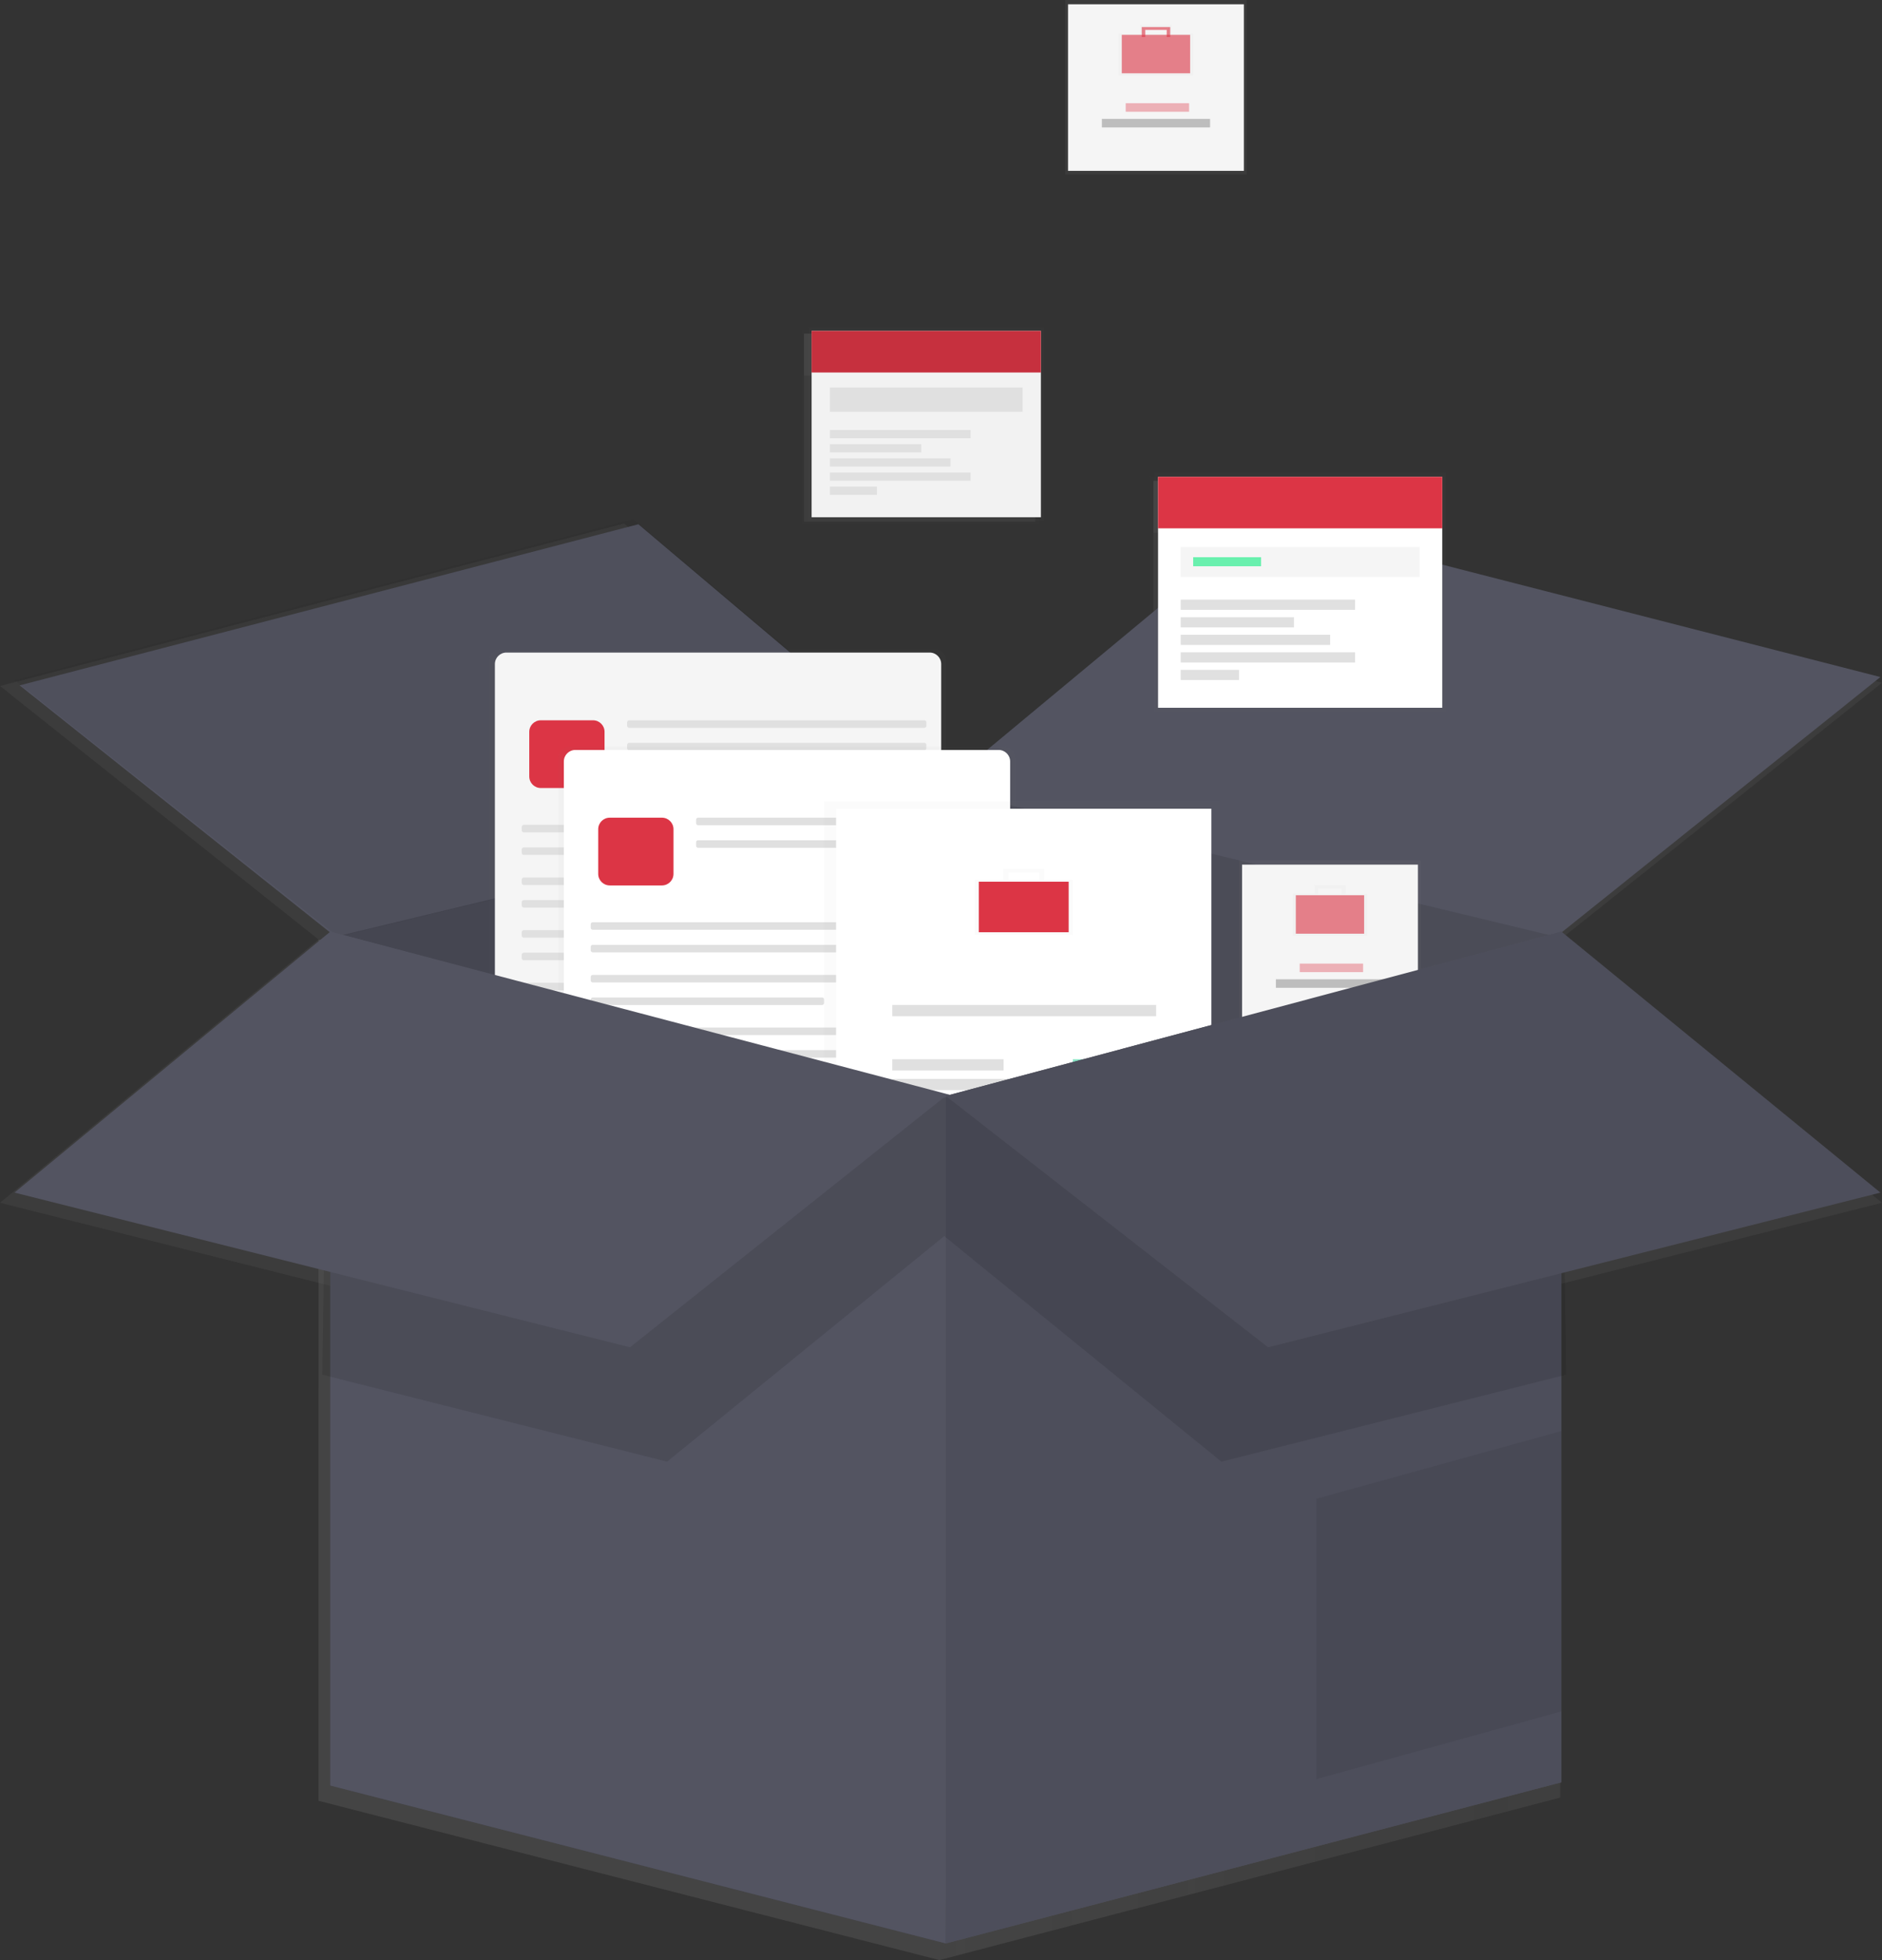<svg width="194" height="202" viewBox="0 0 194 202" fill="none" xmlns="http://www.w3.org/2000/svg">
<rect x="0" y="0" width="194" height="202" fill="#333333" stroke="none"/>
<g clip-path="url(#clip0)">
<g opacity="0.7">
<path opacity="0.7" d="M160.83 96.823L96.834 81.416V202L160.83 185.253V96.823Z" fill="url(#paint0_linear)"/>
<g opacity="0.1">
<path opacity="0.1" d="M160.83 96.823L96.834 81.416V202L160.83 185.253V96.823Z" fill="url(#paint1_linear)"/>
</g>
<path opacity="0.7" d="M32.835 96.823L96.833 81.416V202L32.835 185.586V96.823Z" fill="url(#paint2_linear)"/>
<g opacity="0.17">
<path opacity="0.17" d="M32.835 96.823L96.833 81.416V202L32.835 185.586V96.823Z" fill="url(#paint3_linear)"/>
</g>
<path opacity="0.7" d="M96.834 81.416L130.004 53.949L194 70.363L160.83 96.823L96.834 81.416Z" fill="url(#paint4_linear)"/>
<path opacity="0.7" d="M0 70.696L32.835 96.823L96.834 81.416L64.332 53.949L0 70.696Z" fill="url(#paint5_linear)"/>
<g opacity="0.05">
<path opacity="0.05" d="M0 70.696L32.835 96.823L96.834 81.416L64.332 53.949L0 70.696Z" fill="url(#paint6_linear)"/>
</g>
<g opacity="0.5">
<path opacity="0.5" d="M95.678 67.478H50.556C49.899 67.478 49.367 68.01 49.367 68.667V110.103C49.367 110.759 49.899 111.292 50.556 111.292H95.678C96.335 111.292 96.868 110.759 96.868 110.103V68.667C96.868 68.01 96.335 67.478 95.678 67.478Z" fill="url(#paint7_linear)"/>
</g>
<path opacity="0.7" d="M95.163 67.816H51.135C50.478 67.816 49.946 68.348 49.946 69.005V109.379C49.946 110.035 50.478 110.568 51.135 110.568H95.163C95.82 110.568 96.353 110.035 96.353 109.379V69.005C96.353 68.348 95.82 67.816 95.163 67.816Z" fill="url(#paint8_linear)"/>
<path opacity="0.7" d="M60.159 74.858H54.711C54.054 74.858 53.522 75.39 53.522 76.047V80.71C53.522 81.367 54.054 81.899 54.711 81.899H60.159C60.815 81.899 61.348 81.367 61.348 80.71V76.047C61.348 75.39 60.815 74.858 60.159 74.858Z" fill="url(#paint9_linear)"/>
<path opacity="0.7" d="M94.595 74.858H63.906C63.79 74.858 63.695 74.952 63.695 75.069V75.428C63.695 75.545 63.79 75.64 63.906 75.64H94.595C94.712 75.64 94.806 75.545 94.806 75.428V75.069C94.806 74.952 94.712 74.858 94.595 74.858Z" fill="url(#paint10_linear)"/>
<path opacity="0.7" d="M94.595 77.204H63.906C63.79 77.204 63.695 77.299 63.695 77.415V77.775C63.695 77.891 63.79 77.986 63.906 77.986H94.595C94.712 77.986 94.806 77.891 94.806 77.775V77.415C94.806 77.299 94.712 77.204 94.595 77.204Z" fill="url(#paint11_linear)"/>
<path opacity="0.7" d="M94.595 85.725H52.951C52.834 85.725 52.739 85.82 52.739 85.936V86.296C52.739 86.413 52.834 86.507 52.951 86.507H94.595C94.712 86.507 94.806 86.413 94.806 86.296V85.936C94.806 85.82 94.712 85.725 94.595 85.725Z" fill="url(#paint12_linear)"/>
<path opacity="0.7" d="M94.595 88.072H52.951C52.834 88.072 52.739 88.166 52.739 88.283V88.642C52.739 88.759 52.834 88.854 52.951 88.854H94.595C94.712 88.854 94.806 88.759 94.806 88.642V88.283C94.806 88.166 94.712 88.072 94.595 88.072Z" fill="url(#paint13_linear)"/>
<path opacity="0.7" d="M94.595 91.2H52.951C52.834 91.2 52.739 91.294 52.739 91.411V91.771C52.739 91.887 52.834 91.982 52.951 91.982H94.595C94.712 91.982 94.806 91.887 94.806 91.771V91.411C94.806 91.294 94.712 91.2 94.595 91.2Z" fill="url(#paint14_linear)"/>
<path opacity="0.7" d="M76.789 93.549H52.951C52.834 93.549 52.739 93.644 52.739 93.76V94.12C52.739 94.236 52.834 94.331 52.951 94.331H76.789C76.905 94.331 77 94.236 77 94.12V93.76C77 93.644 76.905 93.549 76.789 93.549Z" fill="url(#paint15_linear)"/>
<path opacity="0.7" d="M94.595 96.669H52.951C52.834 96.669 52.739 96.764 52.739 96.881V97.24C52.739 97.357 52.834 97.451 52.951 97.451H94.595C94.712 97.451 94.806 97.357 94.806 97.24V96.881C94.806 96.764 94.712 96.669 94.595 96.669Z" fill="url(#paint16_linear)"/>
<path opacity="0.7" d="M94.595 99.016H52.951C52.834 99.016 52.739 99.11 52.739 99.227V99.586C52.739 99.703 52.834 99.798 52.951 99.798H94.595C94.712 99.798 94.806 99.703 94.806 99.586V99.227C94.806 99.11 94.712 99.016 94.595 99.016Z" fill="url(#paint17_linear)"/>
<path opacity="0.7" d="M94.595 102.147H52.951C52.834 102.147 52.739 102.241 52.739 102.358V102.717C52.739 102.834 52.834 102.929 52.951 102.929H94.595C94.712 102.929 94.806 102.834 94.806 102.717V102.358C94.806 102.241 94.712 102.147 94.595 102.147Z" fill="url(#paint18_linear)"/>
<path opacity="0.7" d="M76.789 104.493H52.951C52.834 104.493 52.739 104.588 52.739 104.704V105.064C52.739 105.181 52.834 105.275 52.951 105.275H76.789C76.905 105.275 77 105.181 77 105.064V104.704C77 104.588 76.905 104.493 76.789 104.493Z" fill="url(#paint19_linear)"/>
<g opacity="0.5">
<path opacity="0.5" d="M102.846 77.6H57.724C57.067 77.6 56.535 78.133 56.535 78.789V120.225C56.535 120.882 57.067 121.414 57.724 121.414H102.846C103.503 121.414 104.036 120.882 104.036 120.225V78.789C104.036 78.133 103.503 77.6 102.846 77.6Z" fill="url(#paint20_linear)"/>
</g>
<path opacity="0.7" d="M102.331 77.941H58.303C57.646 77.941 57.114 78.473 57.114 79.13V119.504C57.114 120.16 57.646 120.693 58.303 120.693H102.331C102.988 120.693 103.52 120.16 103.52 119.504V79.13C103.52 78.473 102.988 77.941 102.331 77.941Z" fill="url(#paint21_linear)"/>
<path opacity="0.7" d="M67.326 84.983H61.879C61.222 84.983 60.69 85.515 60.69 86.172V90.835C60.69 91.492 61.222 92.024 61.879 92.024H67.326C67.983 92.024 68.516 91.492 68.516 90.835V86.172C68.516 85.515 67.983 84.983 67.326 84.983Z" fill="url(#paint22_linear)"/>
<path opacity="0.7" d="M101.765 84.983H71.077C70.96 84.983 70.865 85.077 70.865 85.194V85.553C70.865 85.67 70.96 85.765 71.077 85.765H101.765C101.882 85.765 101.977 85.67 101.977 85.553V85.194C101.977 85.077 101.882 84.983 101.765 84.983Z" fill="url(#paint23_linear)"/>
<path opacity="0.7" d="M101.765 87.329H71.077C70.96 87.329 70.865 87.424 70.865 87.54V87.9C70.865 88.016 70.96 88.111 71.077 88.111H101.765C101.882 88.111 101.977 88.016 101.977 87.9V87.54C101.977 87.424 101.882 87.329 101.765 87.329Z" fill="url(#paint24_linear)"/>
<path opacity="0.7" d="M101.763 95.848H60.119C60.002 95.848 59.907 95.942 59.907 96.059V96.418C59.907 96.535 60.002 96.63 60.119 96.63H101.763C101.879 96.63 101.974 96.535 101.974 96.418V96.059C101.974 95.942 101.879 95.848 101.763 95.848Z" fill="url(#paint25_linear)"/>
<path opacity="0.7" d="M101.763 98.197H60.119C60.002 98.197 59.907 98.291 59.907 98.408V98.767C59.907 98.884 60.002 98.979 60.119 98.979H101.763C101.879 98.979 101.974 98.884 101.974 98.767V98.408C101.974 98.291 101.879 98.197 101.763 98.197Z" fill="url(#paint26_linear)"/>
<path opacity="0.7" d="M101.763 101.325H60.119C60.002 101.325 59.907 101.42 59.907 101.536V101.896C59.907 102.012 60.002 102.107 60.119 102.107H101.763C101.879 102.107 101.974 102.012 101.974 101.896V101.536C101.974 101.42 101.879 101.325 101.763 101.325Z" fill="url(#paint27_linear)"/>
<path opacity="0.7" d="M83.957 103.671H60.119C60.002 103.671 59.907 103.766 59.907 103.883V104.242C59.907 104.359 60.002 104.453 60.119 104.453H83.957C84.073 104.453 84.168 104.359 84.168 104.242V103.883C84.168 103.766 84.073 103.671 83.957 103.671Z" fill="url(#paint28_linear)"/>
<path opacity="0.7" d="M101.763 106.794H60.119C60.002 106.794 59.907 106.889 59.907 107.006V107.365C59.907 107.482 60.002 107.577 60.119 107.577H101.763C101.879 107.577 101.974 107.482 101.974 107.365V107.006C101.974 106.889 101.879 106.794 101.763 106.794Z" fill="url(#paint29_linear)"/>
<path opacity="0.7" d="M101.763 109.141H60.119C60.002 109.141 59.907 109.235 59.907 109.352V109.712C59.907 109.828 60.002 109.923 60.119 109.923H101.763C101.879 109.923 101.974 109.828 101.974 109.712V109.352C101.974 109.235 101.879 109.141 101.763 109.141Z" fill="url(#paint30_linear)"/>
<path opacity="0.7" d="M101.763 112.272H60.119C60.002 112.272 59.907 112.366 59.907 112.483V112.843C59.907 112.959 60.002 113.054 60.119 113.054H101.763C101.879 113.054 101.974 112.959 101.974 112.843V112.483C101.974 112.366 101.879 112.272 101.763 112.272Z" fill="url(#paint31_linear)"/>
<path opacity="0.7" d="M83.957 114.618H60.119C60.002 114.618 59.907 114.713 59.907 114.83V115.189C59.907 115.306 60.002 115.4 60.119 115.4H83.957C84.073 115.4 84.168 115.306 84.168 115.189V114.83C84.168 114.713 84.073 114.618 83.957 114.618Z" fill="url(#paint32_linear)"/>
<g opacity="0.5">
<path opacity="0.5" d="M125.315 83.27H84.157V131.613H125.315V83.27Z" fill="url(#paint33_linear)"/>
</g>
<path opacity="0.7" d="M124.44 84.05H85.424V130.546H124.44V84.05Z" fill="url(#paint34_linear)"/>
<g opacity="0.5">
<path opacity="0.5" d="M107.057 91.443V90.275H102.815V91.443H99.831V97.179H110.033V91.443H107.057ZM103.343 90.695H106.515V91.438H103.343V90.695Z" fill="url(#paint35_linear)"/>
</g>
<path opacity="0.7" d="M109.602 91.636H100.261V96.889H109.602V91.636Z" fill="url(#paint36_linear)"/>
<path opacity="0.7" d="M102.986 90.566V91.929H103.473V90.957H106.391V91.929H106.877V90.566H102.986Z" fill="url(#paint37_linear)"/>
<path opacity="0.7" d="M118.699 104.448H91.262V105.616H118.699V104.448Z" fill="url(#paint38_linear)"/>
<path opacity="0.7" d="M118.699 112.132H91.262V113.3H118.699V112.132Z" fill="url(#paint39_linear)"/>
<path opacity="0.7" d="M118.699 114.174H91.262V115.342H118.699V114.174Z" fill="url(#paint40_linear)"/>
<path opacity="0.7" d="M102.841 110.089H91.262V111.257H102.841V110.089Z" fill="url(#paint41_linear)"/>
<g opacity="0.6">
<path opacity="0.6" d="M118.699 110.089H110.041V111.257H118.699V110.089Z" fill="url(#paint42_linear)"/>
</g>
<path opacity="0.7" d="M109.552 118.941H100.893V120.109H109.552V118.941Z" fill="url(#paint43_linear)"/>
<path opacity="0.7" d="M32.835 96.823V185.586L96.833 202V113.907L32.835 96.823Z" fill="url(#paint44_linear)"/>
<path opacity="0.7" d="M160.83 185.253L96.834 202V113.907L160.83 96.823V185.253Z" fill="url(#paint45_linear)"/>
<g opacity="0.07">
<path opacity="0.07" d="M160.83 185.253L96.834 202V113.907L160.83 96.823V185.253Z" fill="url(#paint46_linear)"/>
</g>
<g opacity="0.07">
<path opacity="0.07" d="M135.364 155.776V184.918L160.83 177.884V148.743L135.364 155.776Z" fill="url(#paint47_linear)"/>
</g>
<path opacity="0.7" d="M146.211 89.419H127.337V107.547H146.211V89.419Z" fill="url(#paint48_linear)"/>
<path opacity="0.7" d="M145.915 89.863H127.633V107.178H145.915V89.863Z" fill="url(#paint49_linear)"/>
<g opacity="0.5">
<path opacity="0.5" d="M138.39 92.899V92.016H135.158V92.904H132.893V97.269H140.655V92.899H138.39ZM135.562 92.333H137.988V92.899H135.562V92.333Z" fill="url(#paint50_linear)"/>
</g>
<g opacity="0.6">
<path opacity="0.6" d="M140.325 93.047H133.22V97.042H140.325V93.047Z" fill="url(#paint51_linear)"/>
</g>
<g opacity="0.6">
<path opacity="0.6" d="M135.292 92.23V93.269H135.665V92.529H137.885V93.269H138.255V92.23H135.292Z" fill="url(#paint52_linear)"/>
</g>
<g opacity="0.6">
<path opacity="0.6" d="M140.214 100.149H133.627V101.037H140.214V100.149Z" fill="url(#paint53_linear)"/>
</g>
<path opacity="0.7" d="M142.4 101.777H131.148V102.665H142.4V101.777Z" fill="url(#paint54_linear)"/>
<g opacity="0.5">
<path opacity="0.5" d="M107.046 34.003H82.593V54.084H107.046V34.003Z" fill="url(#paint55_linear)"/>
</g>
<path opacity="0.7" d="M106.716 34.384H82.878V53.751H106.716V34.384Z" fill="url(#paint56_linear)"/>
<path opacity="0.7" d="M106.716 34.384H82.878V38.704H106.716V34.384Z" fill="url(#paint57_linear)"/>
<g opacity="0.1">
<path opacity="0.1" d="M106.716 34.384H82.878V38.704H106.716V34.384Z" fill="url(#paint58_linear)"/>
</g>
<path opacity="0.7" d="M104.818 40.27H84.779V42.786H104.818V40.27Z" fill="url(#paint59_linear)"/>
<path opacity="0.7" d="M99.405 44.686H84.779V45.539H99.405V44.686Z" fill="url(#paint60_linear)"/>
<path opacity="0.7" d="M94.275 46.157H84.779V47.011H94.275V46.157Z" fill="url(#paint61_linear)"/>
<path opacity="0.7" d="M97.314 47.629H84.779V48.483H97.314V47.629Z" fill="url(#paint62_linear)"/>
<path opacity="0.7" d="M99.405 49.098H84.779V49.952H99.405V49.098Z" fill="url(#paint63_linear)"/>
<path opacity="0.7" d="M89.668 50.57H84.779V51.423H89.668V50.57Z" fill="url(#paint64_linear)"/>
<g opacity="0.5">
<path opacity="0.5" d="M148.857 49.082H118.546V73.97H148.857V49.082Z" fill="url(#paint65_linear)"/>
</g>
<path opacity="0.7" d="M148.447 49.553H118.9V73.558H148.447V49.553Z" fill="url(#paint66_linear)"/>
<path opacity="0.7" d="M148.447 49.553H118.9V54.906H148.447V49.553Z" fill="url(#paint67_linear)"/>
<path opacity="0.7" d="M146.089 56.848H121.253V59.966H146.089V56.848Z" fill="url(#paint68_linear)"/>
<path opacity="0.7" d="M139.381 62.32H121.253V63.38H139.381V62.32Z" fill="url(#paint69_linear)"/>
<path opacity="0.7" d="M133.025 64.143H121.253V65.203H133.025V64.143Z" fill="url(#paint70_linear)"/>
<path opacity="0.7" d="M136.791 65.969H121.253V67.029H136.791V65.969Z" fill="url(#paint71_linear)"/>
<path opacity="0.7" d="M139.381 67.792H121.253V68.852H139.381V67.792Z" fill="url(#paint72_linear)"/>
<path opacity="0.7" d="M127.316 69.615H121.253V70.675H127.316V69.615Z" fill="url(#paint73_linear)"/>
<path opacity="0.7" d="M129.61 57.907H122.548V58.848H129.61V57.907Z" fill="url(#paint74_linear)"/>
<g opacity="0.1">
<path opacity="0.1" d="M31.999 142.88L67.85 151.924L96.664 128.477V114.074L32.668 97.996L31.999 142.88Z" fill="url(#paint75_linear)"/>
</g>
<g opacity="0.1">
<path opacity="0.1" d="M161.332 142.88L125.479 151.924L96.664 128.477V114.074L160.661 97.996L161.332 142.88Z" fill="url(#paint76_linear)"/>
</g>
<path opacity="0.7" d="M32.835 96.823L0 123.956L63.996 140.034L96.834 113.907L32.835 96.823Z" fill="url(#paint77_linear)"/>
<path opacity="0.7" d="M160.83 96.823L194 123.956L130.339 140.034L96.834 113.907L160.83 96.823Z" fill="url(#paint78_linear)"/>
<g opacity="0.07">
<path opacity="0.07" d="M160.83 96.823L194 123.956L130.339 140.034L96.834 113.907L160.83 96.823Z" fill="url(#paint79_linear)"/>
</g>
</g>
<path d="M160.946 96.009L97.497 80.731V200.285L160.946 183.681V96.009Z" fill="#535461"/>
<path opacity="0.1" d="M160.946 96.009L97.497 80.731V200.285L160.946 183.681V96.009Z" fill="black"/>
<path d="M34.05 96.009L97.497 80.731V200.285L34.05 184.012V96.009Z" fill="#535461"/>
<path opacity="0.17" d="M34.05 95.48L97.497 80.203V200.285L34.05 184.012V95.48Z" fill="black"/>
<path d="M96.968 81.26L130.384 53.5L193.833 69.774L160.417 96.537L96.968 81.26Z" fill="#535461"/>
<path d="M2.025 70.633L34.579 96.537L98.025 81.26L65.804 54.029L2.025 70.633Z" fill="#535461"/>
<path opacity="0.05" d="M1.496 70.104L34.843 96.537L98.29 81.26L65.275 53.5L1.496 70.104Z" fill="black"/>
<g opacity="0.5">
<path opacity="0.5" d="M96.342 66.912H51.627C50.97 66.912 50.437 67.445 50.437 68.101V109.162C50.437 109.819 50.97 110.351 51.627 110.351H96.342C96.999 110.351 97.531 109.819 97.531 109.162V68.101C97.531 67.445 96.999 66.912 96.342 66.912Z" fill="url(#paint80_linear)"/>
</g>
<path d="M95.832 67.251H52.203C51.546 67.251 51.014 67.783 51.014 68.44V108.446C51.014 109.103 51.546 109.635 52.203 109.635H95.832C96.489 109.635 97.021 109.103 97.021 108.446V68.44C97.021 67.783 96.489 67.251 95.832 67.251Z" fill="#F5F5F5"/>
<path d="M61.129 74.231H55.747C55.09 74.231 54.558 74.764 54.558 75.42V80.023C54.558 80.68 55.09 81.212 55.747 81.212H61.129C61.785 81.212 62.318 80.68 62.318 80.023V75.42C62.318 74.764 61.785 74.231 61.129 74.231Z" fill="#DC3545"/>
<path d="M95.279 74.231H64.858C64.741 74.231 64.646 74.326 64.646 74.443V74.797C64.646 74.914 64.741 75.008 64.858 75.008H95.279C95.396 75.008 95.491 74.914 95.491 74.797V74.443C95.491 74.326 95.396 74.231 95.279 74.231Z" fill="#E0E0E0"/>
<path d="M95.279 76.556H64.858C64.741 76.556 64.646 76.651 64.646 76.768V77.122C64.646 77.239 64.741 77.333 64.858 77.333H95.279C95.396 77.333 95.491 77.239 95.491 77.122V76.768C95.491 76.651 95.396 76.556 95.279 76.556Z" fill="#E0E0E0"/>
<path d="M95.279 85.004H53.995C53.878 85.004 53.783 85.099 53.783 85.215V85.569C53.783 85.686 53.878 85.781 53.995 85.781H95.279C95.396 85.781 95.491 85.686 95.491 85.569V85.215C95.491 85.099 95.396 85.004 95.279 85.004Z" fill="#E0E0E0"/>
<path d="M95.279 87.332H53.995C53.878 87.332 53.783 87.426 53.783 87.543V87.897C53.783 88.014 53.878 88.109 53.995 88.109H95.279C95.396 88.109 95.491 88.014 95.491 87.897V87.543C95.491 87.426 95.396 87.332 95.279 87.332Z" fill="#E0E0E0"/>
<path d="M95.279 90.434H53.995C53.878 90.434 53.783 90.528 53.783 90.645V90.999C53.783 91.116 53.878 91.21 53.995 91.21H95.279C95.396 91.21 95.491 91.116 95.491 90.999V90.645C95.491 90.528 95.396 90.434 95.279 90.434Z" fill="#E0E0E0"/>
<path d="M77.626 92.761H53.995C53.878 92.761 53.783 92.856 53.783 92.973V93.327C53.783 93.444 53.878 93.538 53.995 93.538H77.626C77.743 93.538 77.838 93.444 77.838 93.327V92.973C77.838 92.856 77.743 92.761 77.626 92.761Z" fill="#E0E0E0"/>
<path d="M95.279 95.856H53.995C53.878 95.856 53.783 95.95 53.783 96.067V96.421C53.783 96.538 53.878 96.632 53.995 96.632H95.279C95.396 96.632 95.491 96.538 95.491 96.421V96.067C95.491 95.95 95.396 95.856 95.279 95.856Z" fill="#E0E0E0"/>
<path d="M95.279 98.183H53.995C53.878 98.183 53.783 98.278 53.783 98.395V98.749C53.783 98.865 53.878 98.96 53.995 98.96H95.279C95.396 98.96 95.491 98.865 95.491 98.749V98.395C95.491 98.278 95.396 98.183 95.279 98.183Z" fill="#E0E0E0"/>
<path d="M95.279 101.285H53.995C53.878 101.285 53.783 101.38 53.783 101.497V101.851C53.783 101.968 53.878 102.062 53.995 102.062H95.279C95.396 102.062 95.491 101.968 95.491 101.851V101.497C95.491 101.38 95.396 101.285 95.279 101.285Z" fill="#E0E0E0"/>
<path d="M77.626 103.613H53.995C53.878 103.613 53.783 103.708 53.783 103.825V104.179C53.783 104.295 53.878 104.39 53.995 104.39H77.626C77.743 104.39 77.838 104.295 77.838 104.179V103.825C77.838 103.708 77.743 103.613 77.626 103.613Z" fill="#E0E0E0"/>
<g opacity="0.5">
<path opacity="0.5" d="M103.449 76.95H58.734C58.077 76.95 57.545 77.483 57.545 78.139V119.2C57.545 119.857 58.077 120.389 58.734 120.389H103.449C104.106 120.389 104.638 119.857 104.638 119.2V78.139C104.638 77.483 104.106 76.95 103.449 76.95Z" fill="url(#paint81_linear)"/>
</g>
<path d="M102.939 77.288H59.31C58.653 77.288 58.121 77.821 58.121 78.478V118.484C58.121 119.14 58.653 119.673 59.31 119.673H102.939C103.596 119.673 104.128 119.14 104.128 118.484V78.478C104.128 77.821 103.596 77.288 102.939 77.288Z" fill="white"/>
<path d="M68.236 84.269H62.854C62.197 84.269 61.665 84.802 61.665 85.458V90.061C61.665 90.718 62.197 91.25 62.854 91.25H68.236C68.892 91.25 69.425 90.718 69.425 90.061V85.458C69.425 84.802 68.892 84.269 68.236 84.269Z" fill="#DC3545"/>
<path d="M102.387 84.269H71.965C71.848 84.269 71.754 84.364 71.754 84.481V84.835C71.754 84.951 71.848 85.046 71.965 85.046H102.387C102.503 85.046 102.598 84.951 102.598 84.835V84.481C102.598 84.364 102.503 84.269 102.387 84.269Z" fill="#E0E0E0"/>
<path d="M102.387 86.594H71.965C71.848 86.594 71.754 86.689 71.754 86.806V87.16C71.754 87.277 71.848 87.371 71.965 87.371H102.387C102.503 87.371 102.598 87.277 102.598 87.16V86.806C102.598 86.689 102.503 86.594 102.387 86.594Z" fill="#E0E0E0"/>
<path d="M102.387 95.042H61.102C60.985 95.042 60.891 95.136 60.891 95.253V95.607C60.891 95.724 60.985 95.819 61.102 95.819H102.387C102.503 95.819 102.598 95.724 102.598 95.607V95.253C102.598 95.136 102.503 95.042 102.387 95.042Z" fill="#E0E0E0"/>
<path d="M102.387 97.37H61.102C60.985 97.37 60.891 97.464 60.891 97.581V97.935C60.891 98.052 60.985 98.146 61.102 98.146H102.387C102.503 98.146 102.598 98.052 102.598 97.935V97.581C102.598 97.464 102.503 97.37 102.387 97.37Z" fill="#E0E0E0"/>
<path d="M102.387 100.472H61.102C60.985 100.472 60.891 100.566 60.891 100.683V101.037C60.891 101.154 60.985 101.248 61.102 101.248H102.387C102.503 101.248 102.598 101.154 102.598 101.037V100.683C102.598 100.566 102.503 100.472 102.387 100.472Z" fill="#E0E0E0"/>
<path d="M84.734 102.799H61.102C60.985 102.799 60.891 102.894 60.891 103.011V103.365C60.891 103.482 60.985 103.576 61.102 103.576H84.734C84.85 103.576 84.945 103.482 84.945 103.365V103.011C84.945 102.894 84.85 102.799 84.734 102.799Z" fill="#E0E0E0"/>
<path d="M102.387 105.893H61.102C60.985 105.893 60.891 105.988 60.891 106.105V106.459C60.891 106.576 60.985 106.67 61.102 106.67H102.387C102.503 106.67 102.598 106.576 102.598 106.459V106.105C102.598 105.988 102.503 105.893 102.387 105.893Z" fill="#E0E0E0"/>
<path d="M102.387 108.221H61.102C60.985 108.221 60.891 108.316 60.891 108.433V108.787C60.891 108.903 60.985 108.998 61.102 108.998H102.387C102.503 108.998 102.598 108.903 102.598 108.787V108.433C102.598 108.316 102.503 108.221 102.387 108.221Z" fill="#E0E0E0"/>
<path d="M102.387 111.323H61.102C60.985 111.323 60.891 111.418 60.891 111.535V111.889C60.891 112.005 60.985 112.1 61.102 112.1H102.387C102.503 112.1 102.598 112.005 102.598 111.889V111.535C102.598 111.418 102.503 111.323 102.387 111.323Z" fill="#E0E0E0"/>
<path d="M84.734 113.651H61.102C60.985 113.651 60.891 113.746 60.891 113.862V114.217C60.891 114.333 60.985 114.428 61.102 114.428H84.734C84.85 114.428 84.945 114.333 84.945 114.217V113.862C84.945 113.746 84.85 113.651 84.734 113.651Z" fill="#E0E0E0"/>
<g opacity="0.5">
<path opacity="0.5" d="M125.738 82.573H84.932V130.501H125.738V82.573Z" fill="url(#paint82_linear)"/>
</g>
<path d="M124.871 83.344H86.187V129.441H124.871V83.344Z" fill="white"/>
<g opacity="0.5">
<path opacity="0.5" d="M107.636 90.674V89.514H103.42V90.674H100.47V96.363H110.585V90.674H107.636ZM103.935 89.937H107.107V90.674H103.935V89.937Z" fill="url(#paint83_linear)"/>
</g>
<path d="M110.16 90.867H100.898V96.075H110.16V90.867Z" fill="#DC3545"/>
<path d="M119.178 103.568H91.976V104.726H119.178V103.568Z" fill="#E0E0E0"/>
<path d="M119.178 111.186H91.976V112.343H119.178V111.186Z" fill="#E0E0E0"/>
<path d="M119.178 113.212H91.976V114.37H119.178V113.212Z" fill="#E0E0E0"/>
<path d="M103.454 109.162H91.976V110.319H103.454V109.162Z" fill="#E0E0E0"/>
<path opacity="0.6" d="M119.178 109.162H110.593V110.319H119.178V109.162Z" fill="#3AD29F"/>
<path d="M110.11 117.937H101.525V119.094H110.11V117.937Z" fill="#DC3545"/>
<path d="M34.05 96.009V184.012L97.497 200.285L98.353 112.946L34.05 96.009Z" fill="#535461"/>
<path d="M160.946 183.681L97.497 200.285V112.946L160.946 96.009V183.681Z" fill="#535461"/>
<path opacity="0.07" d="M160.946 183.681L97.497 200.285V112.946L160.946 96.009V183.681Z" fill="black"/>
<path opacity="0.07" d="M135.7 154.458V183.348L160.946 176.375V147.482L135.7 154.458Z" fill="black"/>
<path d="M146.454 88.669H127.741V106.641H146.454V88.669Z" fill="url(#paint84_linear)"/>
<path d="M146.161 89.107H128.035V106.274H146.161V89.107Z" fill="#F5F5F5"/>
<g opacity="0.5">
<path opacity="0.5" d="M138.702 92.117V91.224H135.496V92.106H133.252V96.434H140.946V92.117H138.702ZM135.898 91.557H138.303V92.117H135.898V91.557Z" fill="url(#paint85_linear)"/>
</g>
<path opacity="0.6" d="M140.618 92.262H133.575V96.223H140.618V92.262Z" fill="#DC3545"/>
<g opacity="0.6">
<path opacity="0.6" d="M140.51 99.306H133.979V100.186H140.51V99.306Z" fill="#DC3545"/>
</g>
<path d="M142.675 100.921H131.521V101.801H142.675V100.921Z" fill="#BDBDBD"/>
<path d="M128.516 0H109.803V17.973H128.516V0Z" fill="url(#paint86_linear)"/>
<path d="M128.222 0.441H110.096V17.608H128.222V0.441Z" fill="#F5F5F5"/>
<g opacity="0.5">
<path opacity="0.5" d="M120.764 3.448V2.568H117.558V3.448H115.314V7.776H123.008V3.448H120.764ZM117.959 2.888H120.365V3.448H117.959V2.888Z" fill="url(#paint87_linear)"/>
</g>
<path opacity="0.6" d="M122.68 3.593H115.636V7.554H122.68V3.593Z" fill="#DC3545"/>
<path opacity="0.6" d="M117.693 2.788V3.815H118.06V3.081H120.262V3.815H120.626V2.788H117.693Z" fill="#DC3545"/>
<g opacity="0.6">
<path opacity="0.6" d="M122.572 10.638H116.041V11.518H122.572V10.638Z" fill="#DC3545"/>
</g>
<path d="M124.736 12.252H113.583V13.132H124.736V12.252Z" fill="#BDBDBD"/>
<g opacity="0.5">
<path opacity="0.5" d="M107.625 33.726H83.38V53.635H107.625V33.726Z" fill="url(#paint88_linear)"/>
</g>
<path d="M107.297 34.103H83.663V53.305H107.297V34.103Z" fill="#F2F2F2"/>
<path d="M107.297 34.103H83.663V38.387H107.297V34.103Z" fill="#DC3545"/>
<path opacity="0.1" d="M107.297 34.103H83.663V38.387H107.297V34.103Z" fill="black"/>
<path d="M105.415 39.94H85.548V42.434H105.415V39.94Z" fill="#E0E0E0"/>
<path d="M100.047 44.316H85.548V45.164H100.047V44.316Z" fill="#E0E0E0"/>
<path d="M94.962 45.774H85.548V46.623H94.962V45.774Z" fill="#E0E0E0"/>
<path d="M97.975 47.233H85.548V48.081H97.975V47.233Z" fill="#E0E0E0"/>
<path d="M100.047 48.694H85.548V49.542H100.047V48.694Z" fill="#E0E0E0"/>
<path d="M90.398 50.153H85.548V51.001H90.398V50.153Z" fill="#E0E0E0"/>
<g opacity="0.5">
<path opacity="0.5" d="M149.076 48.675H119.025V73.352H149.076V48.675Z" fill="url(#paint89_linear)"/>
</g>
<path d="M148.669 49.141H119.376V72.942H148.669V49.141Z" fill="white"/>
<path d="M148.669 49.141H119.376V54.449H148.669V49.141Z" fill="#DC3545"/>
<path d="M146.335 56.375H121.71V59.467H146.335V56.375Z" fill="#F5F5F5"/>
<path d="M139.683 61.8H121.71V62.849H139.683V61.8Z" fill="#E0E0E0"/>
<path d="M133.382 63.609H121.71V64.659H133.382V63.609Z" fill="#E0E0E0"/>
<path d="M137.114 65.417H121.71V66.466H137.114V65.417Z" fill="#E0E0E0"/>
<path d="M139.683 67.227H121.71V68.276H139.683V67.227Z" fill="#E0E0E0"/>
<path d="M127.72 69.034H121.71V70.083H127.72V69.034Z" fill="#E0E0E0"/>
<path d="M129.996 57.424H122.994V58.357H129.996V57.424Z" fill="#69F0AE"/>
<path opacity="0.1" d="M33.221 141.672L68.764 150.637L97.333 127.391V113.112L33.884 97.171L33.221 141.672Z" fill="black"/>
<path opacity="0.1" d="M161.446 141.672L125.902 150.637L97.333 127.391V113.112L160.782 97.171L161.446 141.672Z" fill="black"/>
<path d="M34.05 96.009L1.496 122.907L64.942 138.848L97.497 112.946L34.05 96.009Z" fill="#535461"/>
<path d="M160.946 96.009L193.833 122.907L130.717 138.848L97.497 112.946L160.946 96.009Z" fill="#535461"/>
<path opacity="0.07" d="M160.946 96.009L193.833 122.907L130.717 138.848L97.497 112.946L160.946 96.009Z" fill="black"/>
</g>
<defs>
<linearGradient id="paint0_linear" x1="96.834" y1="141.709" x2="160.83" y2="141.709" gradientUnits="userSpaceOnUse">
<stop stop-color="#808080" stop-opacity="0.25"/>
<stop offset="0.54" stop-color="#808080" stop-opacity="0.12"/>
<stop offset="1" stop-color="#808080" stop-opacity="0.1"/>
</linearGradient>
<linearGradient id="paint1_linear" x1="96.834" y1="141.709" x2="160.83" y2="141.709" gradientUnits="userSpaceOnUse">
<stop stop-color="#808080" stop-opacity="0.25"/>
<stop offset="0.54" stop-color="#808080" stop-opacity="0.12"/>
<stop offset="1" stop-color="#808080" stop-opacity="0.1"/>
</linearGradient>
<linearGradient id="paint2_linear" x1="7983.41" y1="64753.2" x2="23480.1" y2="64753.2" gradientUnits="userSpaceOnUse">
<stop stop-color="#808080" stop-opacity="0.25"/>
<stop offset="0.54" stop-color="#808080" stop-opacity="0.12"/>
<stop offset="1" stop-color="#808080" stop-opacity="0.1"/>
</linearGradient>
<linearGradient id="paint3_linear" x1="7983.41" y1="64753.2" x2="23480.1" y2="64753.2" gradientUnits="userSpaceOnUse">
<stop stop-color="#808080" stop-opacity="0.25"/>
<stop offset="0.54" stop-color="#808080" stop-opacity="0.12"/>
<stop offset="1" stop-color="#808080" stop-opacity="0.1"/>
</linearGradient>
<linearGradient id="paint4_linear" x1="35695.7" y1="12286.1" x2="71417.1" y2="12286.1" gradientUnits="userSpaceOnUse">
<stop stop-color="#808080" stop-opacity="0.25"/>
<stop offset="0.54" stop-color="#808080" stop-opacity="0.12"/>
<stop offset="1" stop-color="#808080" stop-opacity="0.1"/>
</linearGradient>
<linearGradient id="paint5_linear" x1="0" y1="12286.1" x2="35476.9" y2="12286.1" gradientUnits="userSpaceOnUse">
<stop stop-color="#808080" stop-opacity="0.25"/>
<stop offset="0.54" stop-color="#808080" stop-opacity="0.12"/>
<stop offset="1" stop-color="#808080" stop-opacity="0.1"/>
</linearGradient>
<linearGradient id="paint6_linear" x1="0" y1="12286.1" x2="35476.9" y2="12286.1" gradientUnits="userSpaceOnUse">
<stop stop-color="#808080" stop-opacity="0.25"/>
<stop offset="0.54" stop-color="#808080" stop-opacity="0.12"/>
<stop offset="1" stop-color="#808080" stop-opacity="0.1"/>
</linearGradient>
<linearGradient id="paint7_linear" x1="13190" y1="18521.4" x2="13190" y2="11256.6" gradientUnits="userSpaceOnUse">
<stop stop-color="#808080" stop-opacity="0.25"/>
<stop offset="0.54" stop-color="#808080" stop-opacity="0.12"/>
<stop offset="1" stop-color="#808080" stop-opacity="0.1"/>
</linearGradient>
<linearGradient id="paint8_linear" x1="8819.42" y1="14499" x2="16967.5" y2="14499" gradientUnits="userSpaceOnUse">
<stop stop-color="#808080" stop-opacity="0.25"/>
<stop offset="0.54" stop-color="#808080" stop-opacity="0.12"/>
<stop offset="1" stop-color="#808080" stop-opacity="0.1"/>
</linearGradient>
<linearGradient id="paint9_linear" x1="1638.3" y1="2163.61" x2="1870.03" y2="2163.61" gradientUnits="userSpaceOnUse">
<stop stop-color="#808080" stop-opacity="0.25"/>
<stop offset="0.54" stop-color="#808080" stop-opacity="0.12"/>
<stop offset="1" stop-color="#808080" stop-opacity="0.1"/>
</linearGradient>
<linearGradient id="paint10_linear" x1="7561.22" y1="297.591" x2="11223.3" y2="297.591" gradientUnits="userSpaceOnUse">
<stop stop-color="#808080" stop-opacity="0.25"/>
<stop offset="0.54" stop-color="#808080" stop-opacity="0.12"/>
<stop offset="1" stop-color="#808080" stop-opacity="0.1"/>
</linearGradient>
<linearGradient id="paint11_linear" x1="7561.22" y1="306.882" x2="11223.3" y2="306.882" gradientUnits="userSpaceOnUse">
<stop stop-color="#808080" stop-opacity="0.25"/>
<stop offset="0.54" stop-color="#808080" stop-opacity="0.12"/>
<stop offset="1" stop-color="#808080" stop-opacity="0.1"/>
</linearGradient>
<linearGradient id="paint12_linear" x1="8446.75" y1="340.631" x2="15142.1" y2="340.631" gradientUnits="userSpaceOnUse">
<stop stop-color="#808080" stop-opacity="0.25"/>
<stop offset="0.54" stop-color="#808080" stop-opacity="0.12"/>
<stop offset="1" stop-color="#808080" stop-opacity="0.1"/>
</linearGradient>
<linearGradient id="paint13_linear" x1="8446.75" y1="349.92" x2="15142.1" y2="349.92" gradientUnits="userSpaceOnUse">
<stop stop-color="#808080" stop-opacity="0.25"/>
<stop offset="0.54" stop-color="#808080" stop-opacity="0.12"/>
<stop offset="1" stop-color="#808080" stop-opacity="0.1"/>
</linearGradient>
<linearGradient id="paint14_linear" x1="8446.75" y1="362.311" x2="15142.1" y2="362.311" gradientUnits="userSpaceOnUse">
<stop stop-color="#808080" stop-opacity="0.25"/>
<stop offset="0.54" stop-color="#808080" stop-opacity="0.12"/>
<stop offset="1" stop-color="#808080" stop-opacity="0.1"/>
</linearGradient>
<linearGradient id="paint15_linear" x1="4893.69" y1="371.61" x2="7120.57" y2="371.61" gradientUnits="userSpaceOnUse">
<stop stop-color="#808080" stop-opacity="0.25"/>
<stop offset="0.54" stop-color="#808080" stop-opacity="0.12"/>
<stop offset="1" stop-color="#808080" stop-opacity="0.1"/>
</linearGradient>
<linearGradient id="paint16_linear" x1="8446.75" y1="383.97" x2="15142.1" y2="383.97" gradientUnits="userSpaceOnUse">
<stop stop-color="#808080" stop-opacity="0.25"/>
<stop offset="0.54" stop-color="#808080" stop-opacity="0.12"/>
<stop offset="1" stop-color="#808080" stop-opacity="0.1"/>
</linearGradient>
<linearGradient id="paint17_linear" x1="8446.75" y1="393.259" x2="15142.1" y2="393.259" gradientUnits="userSpaceOnUse">
<stop stop-color="#808080" stop-opacity="0.25"/>
<stop offset="0.54" stop-color="#808080" stop-opacity="0.12"/>
<stop offset="1" stop-color="#808080" stop-opacity="0.1"/>
</linearGradient>
<linearGradient id="paint18_linear" x1="8446.75" y1="405.652" x2="15142.1" y2="405.652" gradientUnits="userSpaceOnUse">
<stop stop-color="#808080" stop-opacity="0.25"/>
<stop offset="0.54" stop-color="#808080" stop-opacity="0.12"/>
<stop offset="1" stop-color="#808080" stop-opacity="0.1"/>
</linearGradient>
<linearGradient id="paint19_linear" x1="4893.69" y1="414.943" x2="7120.57" y2="414.943" gradientUnits="userSpaceOnUse">
<stop stop-color="#808080" stop-opacity="0.25"/>
<stop offset="0.54" stop-color="#808080" stop-opacity="0.12"/>
<stop offset="1" stop-color="#808080" stop-opacity="0.1"/>
</linearGradient>
<linearGradient id="paint20_linear" x1="14485.4" y1="20210.5" x2="14485.4" y2="12945.3" gradientUnits="userSpaceOnUse">
<stop stop-color="#808080" stop-opacity="0.25"/>
<stop offset="0.54" stop-color="#808080" stop-opacity="0.12"/>
<stop offset="1" stop-color="#808080" stop-opacity="0.1"/>
</linearGradient>
<linearGradient id="paint21_linear" x1="10085.1" y1="16147.4" x2="18233.2" y2="16147.4" gradientUnits="userSpaceOnUse">
<stop stop-color="#808080" stop-opacity="0.25"/>
<stop offset="0.54" stop-color="#808080" stop-opacity="0.12"/>
<stop offset="1" stop-color="#808080" stop-opacity="0.1"/>
</linearGradient>
<linearGradient id="paint22_linear" x1="1857.71" y1="2443.57" x2="2089.44" y2="2443.57" gradientUnits="userSpaceOnUse">
<stop stop-color="#808080" stop-opacity="0.25"/>
<stop offset="0.54" stop-color="#808080" stop-opacity="0.12"/>
<stop offset="1" stop-color="#808080" stop-opacity="0.1"/>
</linearGradient>
<linearGradient id="paint23_linear" x1="8412.44" y1="337.688" x2="12074.6" y2="337.688" gradientUnits="userSpaceOnUse">
<stop stop-color="#808080" stop-opacity="0.25"/>
<stop offset="0.54" stop-color="#808080" stop-opacity="0.12"/>
<stop offset="1" stop-color="#808080" stop-opacity="0.1"/>
</linearGradient>
<linearGradient id="paint24_linear" x1="8412.44" y1="346.982" x2="12074.6" y2="346.982" gradientUnits="userSpaceOnUse">
<stop stop-color="#808080" stop-opacity="0.25"/>
<stop offset="0.54" stop-color="#808080" stop-opacity="0.12"/>
<stop offset="1" stop-color="#808080" stop-opacity="0.1"/>
</linearGradient>
<linearGradient id="paint25_linear" x1="9594.77" y1="380.711" x2="16290.5" y2="380.711" gradientUnits="userSpaceOnUse">
<stop stop-color="#808080" stop-opacity="0.25"/>
<stop offset="0.54" stop-color="#808080" stop-opacity="0.12"/>
<stop offset="1" stop-color="#808080" stop-opacity="0.1"/>
</linearGradient>
<linearGradient id="paint26_linear" x1="9594.77" y1="390.015" x2="16290.5" y2="390.015" gradientUnits="userSpaceOnUse">
<stop stop-color="#808080" stop-opacity="0.25"/>
<stop offset="0.54" stop-color="#808080" stop-opacity="0.12"/>
<stop offset="1" stop-color="#808080" stop-opacity="0.1"/>
</linearGradient>
<linearGradient id="paint27_linear" x1="9594.77" y1="402.404" x2="16290.5" y2="402.404" gradientUnits="userSpaceOnUse">
<stop stop-color="#808080" stop-opacity="0.25"/>
<stop offset="0.54" stop-color="#808080" stop-opacity="0.12"/>
<stop offset="1" stop-color="#808080" stop-opacity="0.1"/>
</linearGradient>
<linearGradient id="paint28_linear" x1="5558.81" y1="411.695" x2="7785.69" y2="411.695" gradientUnits="userSpaceOnUse">
<stop stop-color="#808080" stop-opacity="0.25"/>
<stop offset="0.54" stop-color="#808080" stop-opacity="0.12"/>
<stop offset="1" stop-color="#808080" stop-opacity="0.1"/>
</linearGradient>
<linearGradient id="paint29_linear" x1="9594.77" y1="424.066" x2="16290.5" y2="424.066" gradientUnits="userSpaceOnUse">
<stop stop-color="#808080" stop-opacity="0.25"/>
<stop offset="0.54" stop-color="#808080" stop-opacity="0.12"/>
<stop offset="1" stop-color="#808080" stop-opacity="0.1"/>
</linearGradient>
<linearGradient id="paint30_linear" x1="9594.77" y1="433.354" x2="16290.5" y2="433.354" gradientUnits="userSpaceOnUse">
<stop stop-color="#808080" stop-opacity="0.25"/>
<stop offset="0.54" stop-color="#808080" stop-opacity="0.12"/>
<stop offset="1" stop-color="#808080" stop-opacity="0.1"/>
</linearGradient>
<linearGradient id="paint31_linear" x1="9594.77" y1="445.74" x2="16290.5" y2="445.74" gradientUnits="userSpaceOnUse">
<stop stop-color="#808080" stop-opacity="0.25"/>
<stop offset="0.54" stop-color="#808080" stop-opacity="0.12"/>
<stop offset="1" stop-color="#808080" stop-opacity="0.1"/>
</linearGradient>
<linearGradient id="paint32_linear" x1="5558.81" y1="455.048" x2="7785.69" y2="455.048" gradientUnits="userSpaceOnUse">
<stop stop-color="#808080" stop-opacity="0.25"/>
<stop offset="0.54" stop-color="#808080" stop-opacity="0.12"/>
<stop offset="1" stop-color="#808080" stop-opacity="0.1"/>
</linearGradient>
<linearGradient id="paint33_linear" x1="16393.7" y1="24163.2" x2="16393.7" y2="15318.4" gradientUnits="userSpaceOnUse">
<stop stop-color="#808080" stop-opacity="0.25"/>
<stop offset="0.54" stop-color="#808080" stop-opacity="0.12"/>
<stop offset="1" stop-color="#808080" stop-opacity="0.1"/>
</linearGradient>
<linearGradient id="paint34_linear" x1="12695.6" y1="18965" x2="18455.3" y2="18965" gradientUnits="userSpaceOnUse">
<stop stop-color="#808080" stop-opacity="0.25"/>
<stop offset="0.54" stop-color="#808080" stop-opacity="0.12"/>
<stop offset="1" stop-color="#808080" stop-opacity="0.1"/>
</linearGradient>
<linearGradient id="paint35_linear" x1="6527.31" y1="3097.33" x2="6527.31" y2="2916.92" gradientUnits="userSpaceOnUse">
<stop stop-color="#808080" stop-opacity="0.25"/>
<stop offset="0.54" stop-color="#808080" stop-opacity="0.12"/>
<stop offset="1" stop-color="#808080" stop-opacity="0.1"/>
</linearGradient>
<linearGradient id="paint36_linear" x1="3643.51" y1="1965.57" x2="3973.61" y2="1965.57" gradientUnits="userSpaceOnUse">
<stop stop-color="#808080" stop-opacity="0.25"/>
<stop offset="0.54" stop-color="#808080" stop-opacity="0.12"/>
<stop offset="1" stop-color="#808080" stop-opacity="0.1"/>
</linearGradient>
<linearGradient id="paint37_linear" x1="1618.96" y1="561.401" x2="1676.23" y2="561.401" gradientUnits="userSpaceOnUse">
<stop stop-color="#808080" stop-opacity="0.25"/>
<stop offset="0.54" stop-color="#808080" stop-opacity="0.12"/>
<stop offset="1" stop-color="#808080" stop-opacity="0.1"/>
</linearGradient>
<linearGradient id="paint38_linear" x1="9565.16" y1="568.676" x2="12413.5" y2="568.676" gradientUnits="userSpaceOnUse">
<stop stop-color="#808080" stop-opacity="0.25"/>
<stop offset="0.54" stop-color="#808080" stop-opacity="0.12"/>
<stop offset="1" stop-color="#808080" stop-opacity="0.1"/>
</linearGradient>
<linearGradient id="paint39_linear" x1="9565.16" y1="610.324" x2="12413.5" y2="610.324" gradientUnits="userSpaceOnUse">
<stop stop-color="#808080" stop-opacity="0.25"/>
<stop offset="0.54" stop-color="#808080" stop-opacity="0.12"/>
<stop offset="1" stop-color="#808080" stop-opacity="0.1"/>
</linearGradient>
<linearGradient id="paint40_linear" x1="9565.16" y1="621.407" x2="12413.5" y2="621.407" gradientUnits="userSpaceOnUse">
<stop stop-color="#808080" stop-opacity="0.25"/>
<stop offset="0.54" stop-color="#808080" stop-opacity="0.12"/>
<stop offset="1" stop-color="#808080" stop-opacity="0.1"/>
</linearGradient>
<linearGradient id="paint41_linear" x1="4089.44" y1="599.273" x2="4596.73" y2="599.273" gradientUnits="userSpaceOnUse">
<stop stop-color="#808080" stop-opacity="0.25"/>
<stop offset="0.54" stop-color="#808080" stop-opacity="0.12"/>
<stop offset="1" stop-color="#808080" stop-opacity="0.1"/>
</linearGradient>
<linearGradient id="paint42_linear" x1="3714.98" y1="599.273" x2="3998.64" y2="599.273" gradientUnits="userSpaceOnUse">
<stop stop-color="#808080" stop-opacity="0.25"/>
<stop offset="0.54" stop-color="#808080" stop-opacity="0.12"/>
<stop offset="1" stop-color="#808080" stop-opacity="0.1"/>
</linearGradient>
<linearGradient id="paint43_linear" x1="3406.15" y1="647.242" x2="3689.9" y2="647.242" gradientUnits="userSpaceOnUse">
<stop stop-color="#808080" stop-opacity="0.25"/>
<stop offset="0.54" stop-color="#808080" stop-opacity="0.12"/>
<stop offset="1" stop-color="#808080" stop-opacity="0.1"/>
</linearGradient>
<linearGradient id="paint44_linear" x1="7983.41" y1="59571.5" x2="23480.1" y2="59571.5" gradientUnits="userSpaceOnUse">
<stop stop-color="#808080" stop-opacity="0.25"/>
<stop offset="0.54" stop-color="#808080" stop-opacity="0.12"/>
<stop offset="1" stop-color="#808080" stop-opacity="0.1"/>
</linearGradient>
<linearGradient id="paint45_linear" x1="23543.1" y1="59571.5" x2="39038.5" y2="59571.5" gradientUnits="userSpaceOnUse">
<stop stop-color="#808080" stop-opacity="0.25"/>
<stop offset="0.54" stop-color="#808080" stop-opacity="0.12"/>
<stop offset="1" stop-color="#808080" stop-opacity="0.1"/>
</linearGradient>
<linearGradient id="paint46_linear" x1="23543.1" y1="59571.5" x2="39038.5" y2="59571.5" gradientUnits="userSpaceOnUse">
<stop stop-color="#808080" stop-opacity="0.25"/>
<stop offset="0.54" stop-color="#808080" stop-opacity="0.12"/>
<stop offset="1" stop-color="#808080" stop-opacity="0.1"/>
</linearGradient>
<linearGradient id="paint47_linear" x1="13177.7" y1="22989.3" x2="15631.3" y2="22989.3" gradientUnits="userSpaceOnUse">
<stop stop-color="#808080" stop-opacity="0.25"/>
<stop offset="0.54" stop-color="#808080" stop-opacity="0.12"/>
<stop offset="1" stop-color="#808080" stop-opacity="0.1"/>
</linearGradient>
<linearGradient id="paint48_linear" x1="9894.45" y1="7468.24" x2="9894.45" y2="6224.45" gradientUnits="userSpaceOnUse">
<stop stop-color="#808080" stop-opacity="0.25"/>
<stop offset="0.54" stop-color="#808080" stop-opacity="0.12"/>
<stop offset="1" stop-color="#808080" stop-opacity="0.1"/>
</linearGradient>
<linearGradient id="paint49_linear" x1="8956" y1="6545.98" x2="10220.6" y2="6545.98" gradientUnits="userSpaceOnUse">
<stop stop-color="#808080" stop-opacity="0.25"/>
<stop offset="0.54" stop-color="#808080" stop-opacity="0.12"/>
<stop offset="1" stop-color="#808080" stop-opacity="0.1"/>
</linearGradient>
<linearGradient id="paint50_linear" x1="5958.71" y1="2381.5" x2="5958.71" y2="2277.02" gradientUnits="userSpaceOnUse">
<stop stop-color="#808080" stop-opacity="0.25"/>
<stop offset="0.54" stop-color="#808080" stop-opacity="0.12"/>
<stop offset="1" stop-color="#808080" stop-opacity="0.1"/>
</linearGradient>
<linearGradient id="paint51_linear" x1="3714.18" y1="1530.12" x2="3905.22" y2="1530.12" gradientUnits="userSpaceOnUse">
<stop stop-color="#808080" stop-opacity="0.25"/>
<stop offset="0.54" stop-color="#808080" stop-opacity="0.12"/>
<stop offset="1" stop-color="#808080" stop-opacity="0.1"/>
</linearGradient>
<linearGradient id="paint52_linear" x1="1651.95" y1="456.742" x2="1685.13" y2="456.742" gradientUnits="userSpaceOnUse">
<stop stop-color="#808080" stop-opacity="0.25"/>
<stop offset="0.54" stop-color="#808080" stop-opacity="0.12"/>
<stop offset="1" stop-color="#808080" stop-opacity="0.1"/>
</linearGradient>
<linearGradient id="paint53_linear" x1="3463.62" y1="438.144" x2="3627.82" y2="438.144" gradientUnits="userSpaceOnUse">
<stop stop-color="#808080" stop-opacity="0.25"/>
<stop offset="0.54" stop-color="#808080" stop-opacity="0.12"/>
<stop offset="1" stop-color="#808080" stop-opacity="0.1"/>
</linearGradient>
<linearGradient id="paint54_linear" x1="5714.14" y1="445.238" x2="6193.12" y2="445.238" gradientUnits="userSpaceOnUse">
<stop stop-color="#808080" stop-opacity="0.25"/>
<stop offset="0.54" stop-color="#808080" stop-opacity="0.12"/>
<stop offset="1" stop-color="#808080" stop-opacity="0.1"/>
</linearGradient>
<linearGradient id="paint55_linear" x1="8855.54" y1="4144.4" x2="8855.54" y2="2618.24" gradientUnits="userSpaceOnUse">
<stop stop-color="#808080" stop-opacity="0.25"/>
<stop offset="0.54" stop-color="#808080" stop-opacity="0.12"/>
<stop offset="1" stop-color="#808080" stop-opacity="0.1"/>
</linearGradient>
<linearGradient id="paint56_linear" x1="7557.66" y1="3264.53" x2="9707.58" y2="3264.53" gradientUnits="userSpaceOnUse">
<stop stop-color="#808080" stop-opacity="0.25"/>
<stop offset="0.54" stop-color="#808080" stop-opacity="0.12"/>
<stop offset="1" stop-color="#808080" stop-opacity="0.1"/>
</linearGradient>
<linearGradient id="paint57_linear" x1="7557.66" y1="631.851" x2="9707.58" y2="631.851" gradientUnits="userSpaceOnUse">
<stop stop-color="#808080" stop-opacity="0.25"/>
<stop offset="0.54" stop-color="#808080" stop-opacity="0.12"/>
<stop offset="1" stop-color="#808080" stop-opacity="0.1"/>
</linearGradient>
<linearGradient id="paint58_linear" x1="7557.66" y1="631.851" x2="9707.58" y2="631.851" gradientUnits="userSpaceOnUse">
<stop stop-color="#808080" stop-opacity="0.25"/>
<stop offset="0.54" stop-color="#808080" stop-opacity="0.12"/>
<stop offset="1" stop-color="#808080" stop-opacity="0.1"/>
</linearGradient>
<linearGradient id="paint59_linear" x1="6512.68" y1="435.62" x2="8031.88" y2="435.62" gradientUnits="userSpaceOnUse">
<stop stop-color="#808080" stop-opacity="0.25"/>
<stop offset="0.54" stop-color="#808080" stop-opacity="0.12"/>
<stop offset="1" stop-color="#808080" stop-opacity="0.1"/>
</linearGradient>
<linearGradient id="paint60_linear" x1="4776.42" y1="190.395" x2="5585.71" y2="190.395" gradientUnits="userSpaceOnUse">
<stop stop-color="#808080" stop-opacity="0.25"/>
<stop offset="0.54" stop-color="#808080" stop-opacity="0.12"/>
<stop offset="1" stop-color="#808080" stop-opacity="0.1"/>
</linearGradient>
<linearGradient id="paint61_linear" x1="3130.87" y1="196.62" x2="3472.08" y2="196.62" gradientUnits="userSpaceOnUse">
<stop stop-color="#808080" stop-opacity="0.25"/>
<stop offset="0.54" stop-color="#808080" stop-opacity="0.12"/>
<stop offset="1" stop-color="#808080" stop-opacity="0.1"/>
</linearGradient>
<linearGradient id="paint62_linear" x1="4105.82" y1="202.846" x2="4700.4" y2="202.846" gradientUnits="userSpaceOnUse">
<stop stop-color="#808080" stop-opacity="0.25"/>
<stop offset="0.54" stop-color="#808080" stop-opacity="0.12"/>
<stop offset="1" stop-color="#808080" stop-opacity="0.1"/>
</linearGradient>
<linearGradient id="paint63_linear" x1="4776.42" y1="209.07" x2="5585.71" y2="209.07" gradientUnits="userSpaceOnUse">
<stop stop-color="#808080" stop-opacity="0.25"/>
<stop offset="0.54" stop-color="#808080" stop-opacity="0.12"/>
<stop offset="1" stop-color="#808080" stop-opacity="0.1"/>
</linearGradient>
<linearGradient id="paint64_linear" x1="1653.18" y1="215.292" x2="1743.64" y2="215.292" gradientUnits="userSpaceOnUse">
<stop stop-color="#808080" stop-opacity="0.25"/>
<stop offset="0.54" stop-color="#808080" stop-opacity="0.12"/>
<stop offset="1" stop-color="#808080" stop-opacity="0.1"/>
</linearGradient>
<linearGradient id="paint65_linear" x1="15451.4" y1="7016.3" x2="15451.4" y2="4672.16" gradientUnits="userSpaceOnUse">
<stop stop-color="#808080" stop-opacity="0.25"/>
<stop offset="0.54" stop-color="#808080" stop-opacity="0.12"/>
<stop offset="1" stop-color="#808080" stop-opacity="0.1"/>
</linearGradient>
<linearGradient id="paint66_linear" x1="13410.8" y1="5641.72" x2="16713.5" y2="5641.72" gradientUnits="userSpaceOnUse">
<stop stop-color="#808080" stop-opacity="0.25"/>
<stop offset="0.54" stop-color="#808080" stop-opacity="0.12"/>
<stop offset="1" stop-color="#808080" stop-opacity="0.1"/>
</linearGradient>
<linearGradient id="paint67_linear" x1="13410.8" y1="1107.72" x2="16713.5" y2="1107.72" gradientUnits="userSpaceOnUse">
<stop stop-color="#808080" stop-opacity="0.25"/>
<stop offset="0.54" stop-color="#808080" stop-opacity="0.12"/>
<stop offset="1" stop-color="#808080" stop-opacity="0.1"/>
</linearGradient>
<linearGradient id="paint68_linear" x1="11515.4" y1="746.051" x2="13849.3" y2="746.051" gradientUnits="userSpaceOnUse">
<stop stop-color="#808080" stop-opacity="0.25"/>
<stop offset="0.54" stop-color="#808080" stop-opacity="0.12"/>
<stop offset="1" stop-color="#808080" stop-opacity="0.1"/>
</linearGradient>
<linearGradient id="paint69_linear" x1="8437.96" y1="314.34" x2="9681.4" y2="314.34" gradientUnits="userSpaceOnUse">
<stop stop-color="#808080" stop-opacity="0.25"/>
<stop offset="0.54" stop-color="#808080" stop-opacity="0.12"/>
<stop offset="1" stop-color="#808080" stop-opacity="0.1"/>
</linearGradient>
<linearGradient id="paint70_linear" x1="5521.84" y1="323.489" x2="6046.17" y2="323.489" gradientUnits="userSpaceOnUse">
<stop stop-color="#808080" stop-opacity="0.25"/>
<stop offset="0.54" stop-color="#808080" stop-opacity="0.12"/>
<stop offset="1" stop-color="#808080" stop-opacity="0.1"/>
</linearGradient>
<linearGradient id="paint71_linear" x1="7249.69" y1="332.625" x2="8163.2" y2="332.625" gradientUnits="userSpaceOnUse">
<stop stop-color="#808080" stop-opacity="0.25"/>
<stop offset="0.54" stop-color="#808080" stop-opacity="0.12"/>
<stop offset="1" stop-color="#808080" stop-opacity="0.1"/>
</linearGradient>
<linearGradient id="paint72_linear" x1="8437.96" y1="341.757" x2="9681.4" y2="341.757" gradientUnits="userSpaceOnUse">
<stop stop-color="#808080" stop-opacity="0.25"/>
<stop offset="0.54" stop-color="#808080" stop-opacity="0.12"/>
<stop offset="1" stop-color="#808080" stop-opacity="0.1"/>
</linearGradient>
<linearGradient id="paint73_linear" x1="2902.79" y1="350.902" x2="3041.87" y2="350.902" gradientUnits="userSpaceOnUse">
<stop stop-color="#808080" stop-opacity="0.25"/>
<stop offset="0.54" stop-color="#808080" stop-opacity="0.12"/>
<stop offset="1" stop-color="#808080" stop-opacity="0.1"/>
</linearGradient>
<linearGradient id="paint74_linear" x1="3397.03" y1="265.732" x2="3585.73" y2="265.732" gradientUnits="userSpaceOnUse">
<stop stop-color="#808080" stop-opacity="0.25"/>
<stop offset="0.54" stop-color="#808080" stop-opacity="0.12"/>
<stop offset="1" stop-color="#808080" stop-opacity="0.1"/>
</linearGradient>
<linearGradient id="paint75_linear" x1="7860.98" y1="25602.3" x2="23681.9" y2="25602.3" gradientUnits="userSpaceOnUse">
<stop stop-color="#808080" stop-opacity="0.25"/>
<stop offset="0.54" stop-color="#808080" stop-opacity="0.12"/>
<stop offset="1" stop-color="#808080" stop-opacity="0.1"/>
</linearGradient>
<linearGradient id="paint76_linear" x1="23747.5" y1="25602.3" x2="39569.7" y2="25602.3" gradientUnits="userSpaceOnUse">
<stop stop-color="#808080" stop-opacity="0.25"/>
<stop offset="0.54" stop-color="#808080" stop-opacity="0.12"/>
<stop offset="1" stop-color="#808080" stop-opacity="0.1"/>
</linearGradient>
<linearGradient id="paint77_linear" x1="0" y1="19464.6" x2="35476.9" y2="19464.6" gradientUnits="userSpaceOnUse">
<stop stop-color="#808080" stop-opacity="0.25"/>
<stop offset="0.54" stop-color="#808080" stop-opacity="0.12"/>
<stop offset="1" stop-color="#808080" stop-opacity="0.1"/>
</linearGradient>
<linearGradient id="paint78_linear" x1="35695.7" y1="19464.6" x2="71417.1" y2="19464.6" gradientUnits="userSpaceOnUse">
<stop stop-color="#808080" stop-opacity="0.25"/>
<stop offset="0.54" stop-color="#808080" stop-opacity="0.12"/>
<stop offset="1" stop-color="#808080" stop-opacity="0.1"/>
</linearGradient>
<linearGradient id="paint79_linear" x1="35695.7" y1="19464.6" x2="71417.1" y2="19464.6" gradientUnits="userSpaceOnUse">
<stop stop-color="#808080" stop-opacity="0.25"/>
<stop offset="0.54" stop-color="#808080" stop-opacity="0.12"/>
<stop offset="1" stop-color="#808080" stop-opacity="0.1"/>
</linearGradient>
<linearGradient id="paint80_linear" x1="13233" y1="18208.6" x2="13233" y2="11067.3" gradientUnits="userSpaceOnUse">
<stop stop-color="#808080" stop-opacity="0.25"/>
<stop offset="0.54" stop-color="#808080" stop-opacity="0.12"/>
<stop offset="1" stop-color="#808080" stop-opacity="0.1"/>
</linearGradient>
<linearGradient id="paint81_linear" x1="14506.9" y1="19868.9" x2="14506.9" y2="12727.6" gradientUnits="userSpaceOnUse">
<stop stop-color="#808080" stop-opacity="0.25"/>
<stop offset="0.54" stop-color="#808080" stop-opacity="0.12"/>
<stop offset="1" stop-color="#808080" stop-opacity="0.1"/>
</linearGradient>
<linearGradient id="paint82_linear" x1="16347.8" y1="23754.1" x2="16347.8" y2="15060.5" gradientUnits="userSpaceOnUse">
<stop stop-color="#808080" stop-opacity="0.25"/>
<stop offset="0.54" stop-color="#808080" stop-opacity="0.12"/>
<stop offset="1" stop-color="#808080" stop-opacity="0.1"/>
</linearGradient>
<linearGradient id="paint83_linear" x1="6495.86" y1="3051.24" x2="6495.86" y2="2873.72" gradientUnits="userSpaceOnUse">
<stop stop-color="#808080" stop-opacity="0.25"/>
<stop offset="0.54" stop-color="#808080" stop-opacity="0.12"/>
<stop offset="1" stop-color="#808080" stop-opacity="0.1"/>
</linearGradient>
<linearGradient id="paint84_linear" x1="9834.26" y1="7342.4" x2="9834.26" y2="6119.91" gradientUnits="userSpaceOnUse">
<stop stop-color="#808080" stop-opacity="0.25"/>
<stop offset="0.54" stop-color="#808080" stop-opacity="0.12"/>
<stop offset="1" stop-color="#808080" stop-opacity="0.1"/>
</linearGradient>
<linearGradient id="paint85_linear" x1="5916.84" y1="2346.13" x2="5916.84" y2="2243.43" gradientUnits="userSpaceOnUse">
<stop stop-color="#808080" stop-opacity="0.25"/>
<stop offset="0.54" stop-color="#808080" stop-opacity="0.12"/>
<stop offset="1" stop-color="#808080" stop-opacity="0.1"/>
</linearGradient>
<linearGradient id="paint86_linear" x1="8546.28" y1="1222.5" x2="8546.28" y2="0" gradientUnits="userSpaceOnUse">
<stop stop-color="#808080" stop-opacity="0.25"/>
<stop offset="0.54" stop-color="#808080" stop-opacity="0.12"/>
<stop offset="1" stop-color="#808080" stop-opacity="0.1"/>
</linearGradient>
<linearGradient id="paint87_linear" x1="5376.74" y1="508.669" x2="5376.74" y2="406.022" gradientUnits="userSpaceOnUse">
<stop stop-color="#808080" stop-opacity="0.25"/>
<stop offset="0.54" stop-color="#808080" stop-opacity="0.12"/>
<stop offset="1" stop-color="#808080" stop-opacity="0.1"/>
</linearGradient>
<linearGradient id="paint88_linear" x1="8843.97" y1="4075.13" x2="8843.97" y2="2574.96" gradientUnits="userSpaceOnUse">
<stop stop-color="#808080" stop-opacity="0.25"/>
<stop offset="0.54" stop-color="#808080" stop-opacity="0.12"/>
<stop offset="1" stop-color="#808080" stop-opacity="0.1"/>
</linearGradient>
<linearGradient id="paint89_linear" x1="15360.6" y1="6898.97" x2="15360.6" y2="4594.48" gradientUnits="userSpaceOnUse">
<stop stop-color="#808080" stop-opacity="0.25"/>
<stop offset="0.54" stop-color="#808080" stop-opacity="0.12"/>
<stop offset="1" stop-color="#808080" stop-opacity="0.1"/>
</linearGradient>
<clipPath id="clip0">
<rect width="194" height="202" fill="white"/>
</clipPath>
</defs>
</svg>
